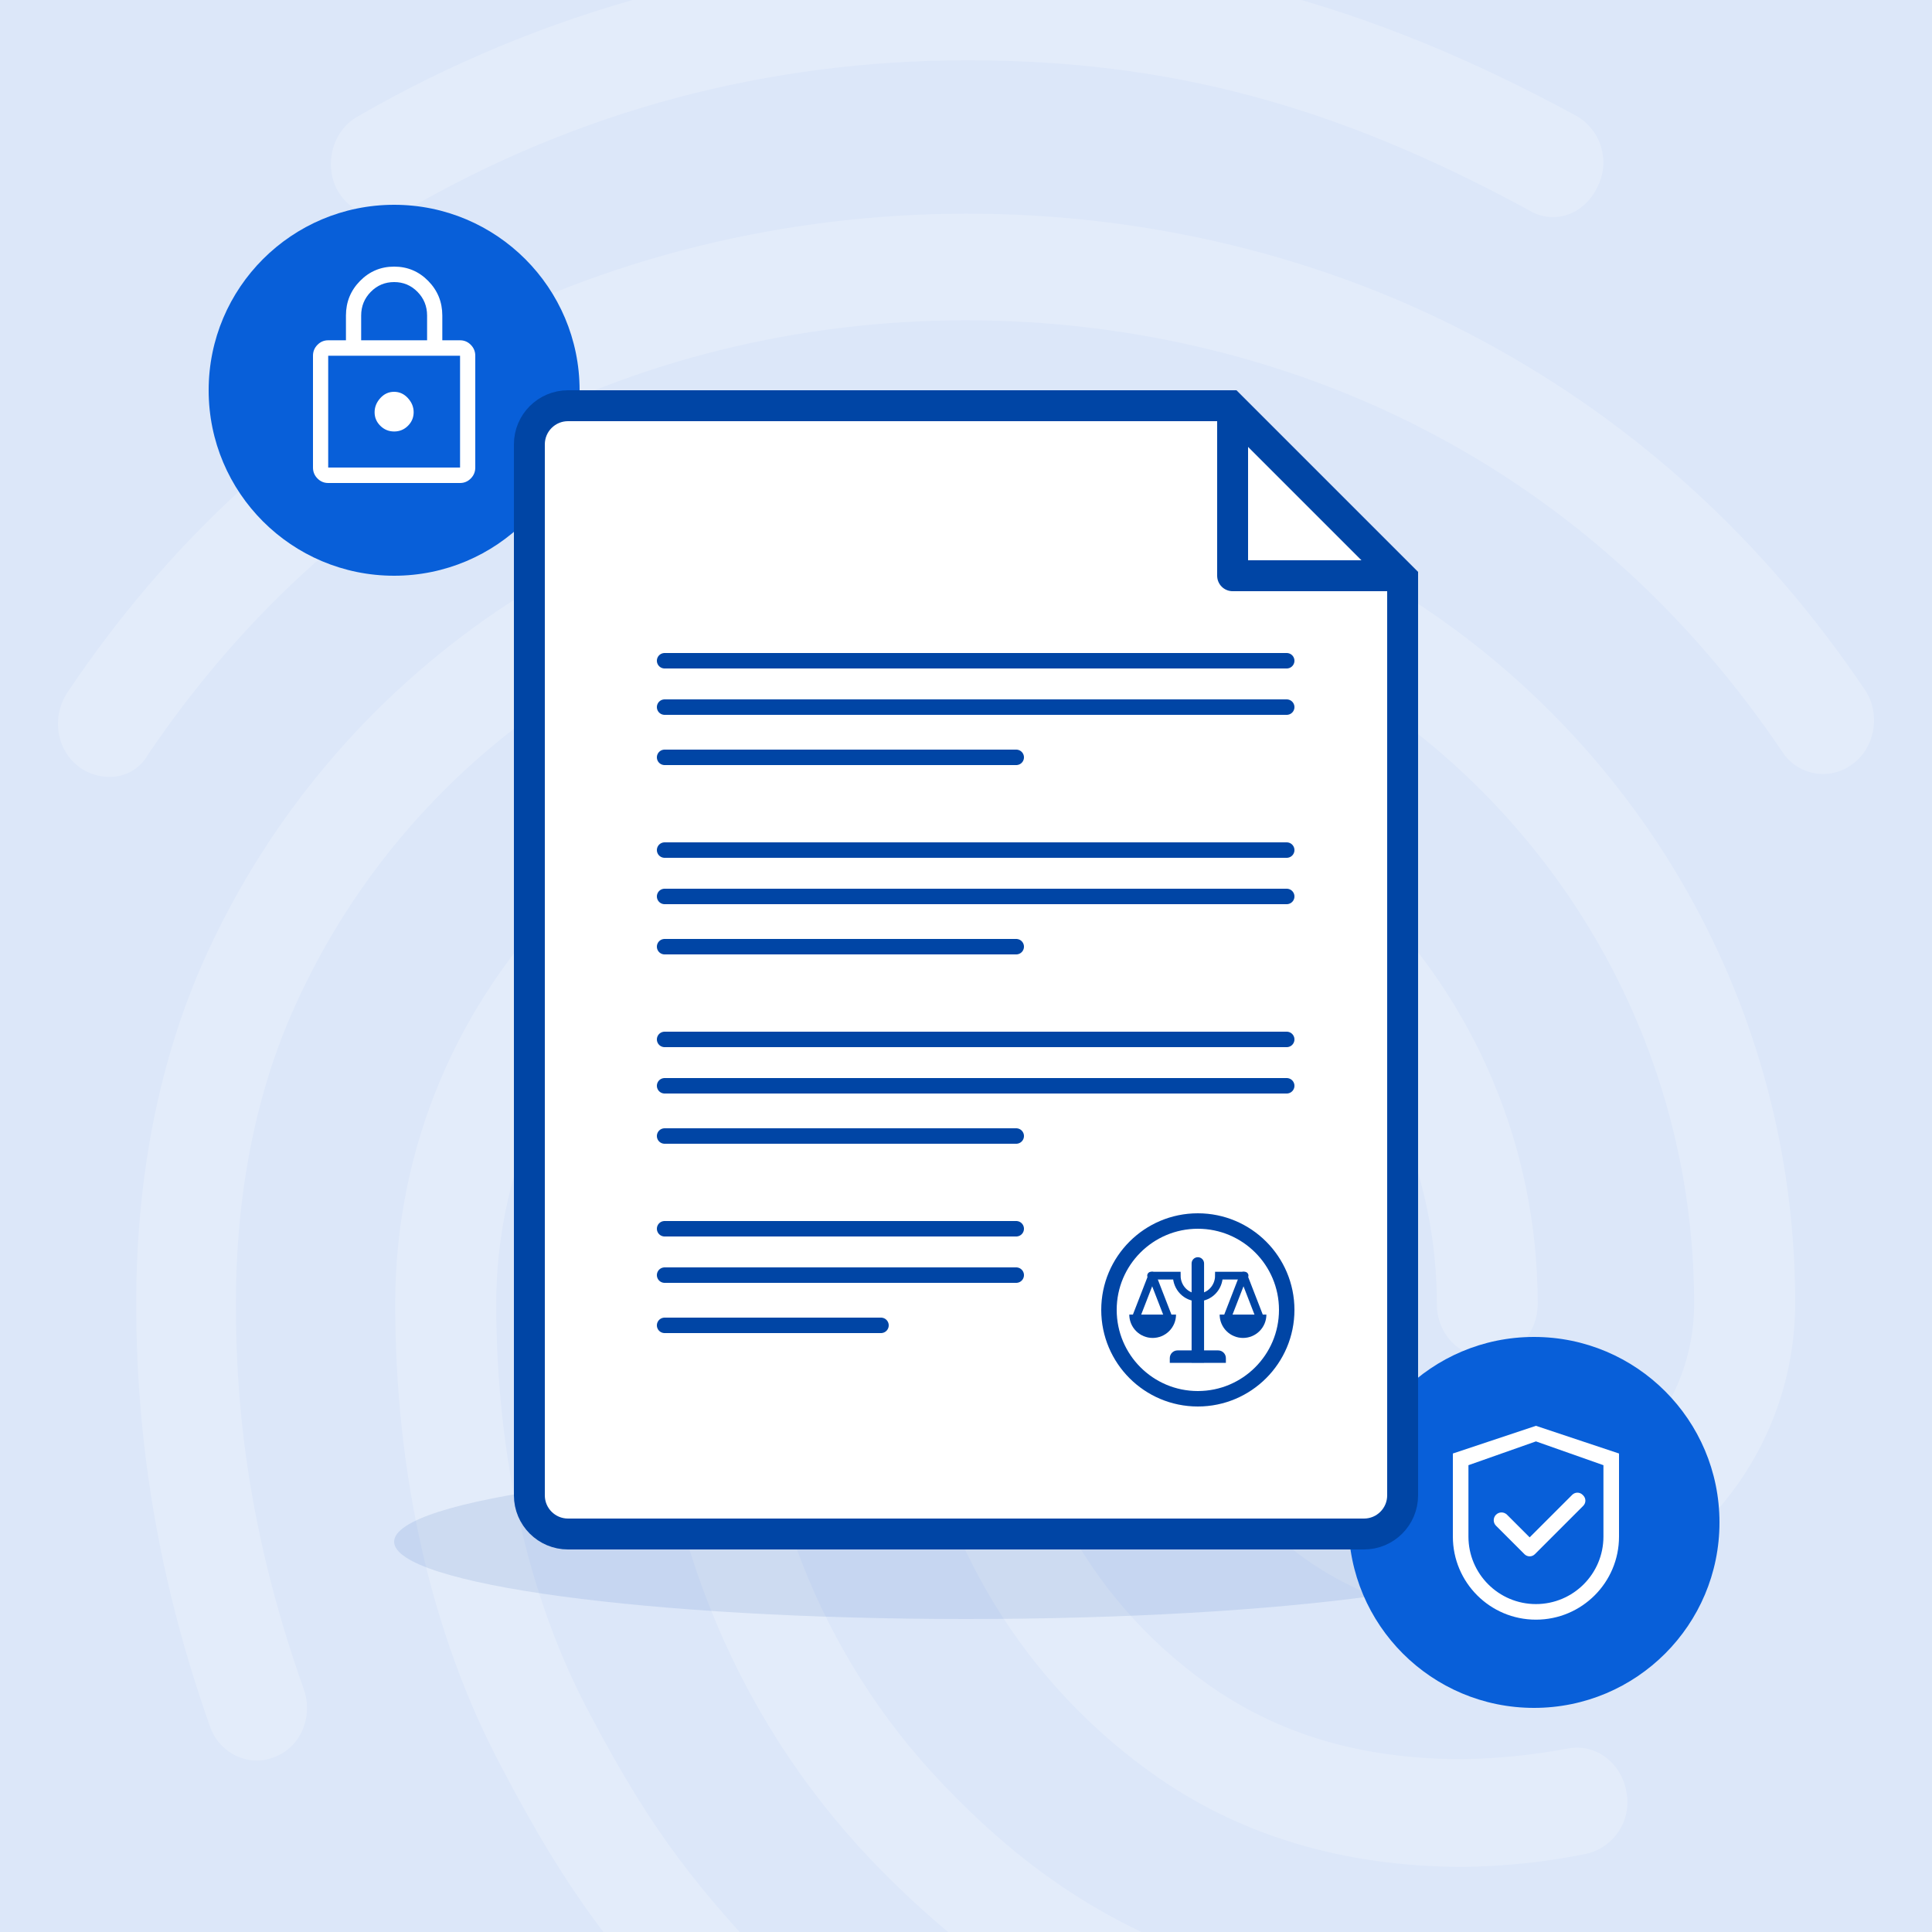 <svg xmlns="http://www.w3.org/2000/svg" width="500" height="500" viewBox="0 0 500 500" fill="none"><rect x="0" y="0" width="500" height="500" fill="#808080" stroke="none"/><g clip-path="url(#clip0_803_589)"><rect width="500" height="500" fill="#DCE7F9"></rect><path opacity="0.2" d="M401.896 56.19C399.779 56.188 397.702 55.612 395.887 54.521C345.745 27.199 302.414 15.607 250.419 15.607C198.675 15.607 149.61 28.576 104.951 54.521C98.683 58.11 90.846 55.623 87.191 49.005C83.794 42.379 86.148 33.816 92.415 30.236C140.428 2.449 194.945 -12.124 250.419 -11.999C306.044 -11.999 354.625 0.978 407.905 29.953C411.034 31.727 413.353 34.645 414.376 38.094C415.398 41.542 415.044 45.253 413.389 48.446C411.01 53.395 406.57 56.19 401.896 56.19ZM28.144 201.056C25.419 201.028 22.771 200.153 20.566 198.552C14.557 194.129 13.255 185.576 17.436 179.225C43.308 140.586 76.199 110.226 115.366 88.971C197.373 44.256 302.364 43.981 384.637 88.695C423.804 109.976 456.712 140.06 482.567 178.424C486.74 184.499 485.447 193.328 479.438 197.743C478.046 198.802 476.448 199.559 474.747 199.965C473.046 200.372 471.279 200.42 469.559 200.106C467.838 199.792 466.202 199.123 464.754 198.141C463.307 197.16 462.08 195.887 461.152 194.405C437.65 159.672 407.88 132.333 372.619 113.289C297.665 72.714 201.813 72.714 127.126 113.564C91.606 132.883 61.828 160.506 38.326 195.264C37.325 197.072 35.845 198.569 34.049 199.591C32.253 200.613 30.209 201.12 28.144 201.056ZM191.372 534.2C189.63 534.216 187.906 533.85 186.32 533.129C184.734 532.409 183.325 531.35 182.192 530.027C159.474 506.018 147.198 490.563 129.705 457.165C111.711 423.249 102.28 381.84 102.28 337.426C102.28 255.434 168.646 188.638 250.135 188.638C331.624 188.638 397.957 255.434 397.957 337.426C397.957 345.154 392.207 351.221 384.896 351.221C377.585 351.221 371.851 345.138 371.851 337.426C371.851 270.664 317.269 216.253 250.152 216.253C183.035 216.253 128.428 270.614 128.428 337.426C128.428 377.167 136.774 413.878 152.714 443.687C169.406 475.399 180.923 488.952 201.037 510.449C203.431 513.151 204.754 516.636 204.754 520.247C204.754 523.857 203.431 527.342 201.037 530.044C198.483 532.64 195.013 534.132 191.372 534.2ZM378.628 483.144C347.548 483.144 320.124 474.857 297.673 458.575C278.446 444.758 262.78 426.566 251.971 405.501C241.161 384.436 235.517 361.103 235.505 337.426C235.505 329.699 241.255 323.623 248.566 323.623C255.877 323.623 261.628 329.699 261.628 337.426C261.623 356.657 266.219 375.61 275.032 392.703C283.845 409.795 296.619 424.533 312.287 435.684C330.831 448.936 352.514 455.279 378.628 455.279C387.742 455.118 396.826 454.194 405.786 452.516C412.838 451.139 419.631 456.105 420.933 463.833C421.611 467.369 420.869 471.03 418.868 474.023C416.867 477.017 413.769 479.103 410.242 479.83C399.832 481.926 389.247 483.035 378.628 483.144ZM326.133 540C324.982 539.952 323.841 539.764 322.736 539.441C281.215 527.298 254.05 511.017 225.582 481.483C189.019 443.095 168.913 392.055 168.913 337.41C168.913 292.696 204.951 256.26 249.351 256.26C293.751 256.26 329.788 292.696 329.788 337.426C329.788 366.96 354.075 390.97 384.111 390.97C414.148 390.97 438.435 366.96 438.435 337.426C438.435 233.369 353.557 148.906 249.092 148.906C174.889 148.89 107.012 192.502 76.458 260.124C66.268 282.481 61.052 308.702 61.052 337.426C61.052 358.949 62.879 392.898 78.578 437.061C81.19 444.238 77.793 452.241 71.008 454.728C64.215 457.49 56.645 453.626 54.316 446.725C41.522 410.565 35.255 374.688 35.255 337.401C35.255 304.279 41.255 274.194 53.006 247.973C87.742 170.963 164.791 121.008 249.134 121.008C367.962 121.008 464.59 217.889 464.59 337.151C464.59 381.857 428.553 418.292 384.153 418.292C339.753 418.292 303.716 381.857 303.716 337.151C303.716 307.617 279.421 283.599 249.393 283.599C219.364 283.599 195.069 307.617 195.069 337.151C195.069 384.344 212.304 428.507 243.909 461.629C268.671 487.558 292.44 501.912 329.287 512.678C336.34 514.605 340.262 522.333 338.468 529.51C337.099 535.861 331.616 540 326.133 540Z" fill="white"></path><path d="M250 379C168.264 379 102 387.954 102 399C102 410.046 168.264 419 250 419C331.736 419 398 410.046 398 399C398 387.954 331.736 379 250 379Z" fill="#0045A5" fill-opacity="0.1"></path><circle cx="102" cy="101" r="48" fill="#085FD9"></circle><path d="M84.938 125C83.855 125 82.928 124.608 82.157 123.825C81.385 123.042 81 122.1 81 121V92.067C81 90.967 81.385 90.025 82.157 89.242C82.928 88.458 83.855 88.067 84.938 88.067H89.531V81.667C89.531 78.162 90.748 75.175 93.18 72.705C95.613 70.235 98.555 69 102.007 69C105.459 69 108.398 70.235 110.827 72.705C113.255 75.175 114.469 78.162 114.469 81.667V88.067H119.062C120.145 88.067 121.072 88.458 121.843 89.242C122.614 90.025 123 90.967 123 92.067V121C123 122.1 122.614 123.042 121.843 123.825C121.072 124.608 120.145 125 119.062 125H84.938ZM84.938 121H119.062V92.067H84.938V121ZM102.011 111.667C103.404 111.667 104.592 111.177 105.577 110.198C106.561 109.219 107.053 108.042 107.053 106.667C107.053 105.333 106.557 104.122 105.566 103.033C104.574 101.944 103.382 101.4 101.989 101.4C100.596 101.4 99.408 101.944 98.423 103.033C97.439 104.122 96.947 105.344 96.947 106.7C96.947 108.056 97.443 109.222 98.434 110.2C99.426 111.178 100.618 111.667 102.011 111.667ZM93.469 88.067H110.531V81.667C110.531 79.259 109.703 77.213 108.045 75.528C106.388 73.843 104.375 73 102.008 73C99.64 73 97.625 73.843 95.963 75.528C94.3 77.213 93.469 79.259 93.469 81.667V88.067Z" fill="white"></path><circle cx="397" cy="394" r="48" fill="#085FD9"></circle><path d="M397.5 369L376 376.167V397.667C376 409.542 385.625 419.167 397.5 419.167C409.375 419.167 419 409.542 419 397.667V376.167L397.5 369ZM414.969 397.667C414.969 407.314 407.147 415.135 397.5 415.135C387.853 415.135 380.031 407.314 380.031 397.667V379.19L397.5 373.031L414.969 379.19V397.667Z" fill="white"></path><path d="M390.017 392.01C389.83 391.823 389.608 391.674 389.364 391.572C389.119 391.471 388.857 391.418 388.592 391.418C388.327 391.418 388.065 391.471 387.821 391.572C387.576 391.674 387.354 391.823 387.167 392.01C386.98 392.197 386.831 392.419 386.729 392.664C386.627 392.908 386.575 393.171 386.575 393.435C386.575 393.7 386.627 393.962 386.729 394.207C386.831 394.451 386.98 394.674 387.167 394.86L394.53 402.223C394.707 402.4 394.916 402.54 395.148 402.636C395.379 402.732 395.626 402.781 395.876 402.781C396.127 402.781 396.374 402.732 396.605 402.636C396.836 402.54 397.046 402.4 397.223 402.223L409.737 389.709C409.914 389.533 410.054 389.323 410.15 389.092C410.246 388.861 410.295 388.613 410.295 388.363C410.295 388.113 410.246 387.865 410.15 387.634C410.054 387.403 409.914 387.193 409.737 387.016L409.58 386.859C409.403 386.682 409.193 386.542 408.962 386.446C408.731 386.35 408.483 386.301 408.233 386.301C407.983 386.301 407.735 386.35 407.504 386.446C407.273 386.542 407.063 386.682 406.887 386.859L395.874 397.867L390.017 392.01Z" fill="white"></path><path d="M353 397H147C141.477 397 137 392.523 137 387V115C137 109.477 141.477 105 147 105H318.343L363 149.657V387C363 392.523 358.523 397 353 397Z" fill="white" stroke="#0045A5" stroke-width="8"></path><path d="M319 149H362L319 106V149Z" stroke="#0045A5" stroke-width="8" stroke-linejoin="round"></path><line x1="172" y1="318" x2="263" y2="318" stroke="#0045A5" stroke-width="4" stroke-linecap="round"></line><line x1="172" y1="330" x2="263" y2="330" stroke="#0045A5" stroke-width="4" stroke-linecap="round"></line><line x1="172" y1="343" x2="228" y2="343" stroke="#0045A5" stroke-width="4" stroke-linecap="round"></line><line x1="172" y1="269" x2="333" y2="269" stroke="#0045A5" stroke-width="4" stroke-linecap="round"></line><line x1="172" y1="281" x2="333" y2="281" stroke="#0045A5" stroke-width="4" stroke-linecap="round"></line><line x1="172" y1="294" x2="263" y2="294" stroke="#0045A5" stroke-width="4" stroke-linecap="round"></line><line x1="172" y1="220" x2="333" y2="220" stroke="#0045A5" stroke-width="4" stroke-linecap="round"></line><line x1="172" y1="232" x2="333" y2="232" stroke="#0045A5" stroke-width="4" stroke-linecap="round"></line><line x1="172" y1="245" x2="263" y2="245" stroke="#0045A5" stroke-width="4" stroke-linecap="round"></line><line x1="172" y1="171" x2="333" y2="171" stroke="#0045A5" stroke-width="4" stroke-linecap="round"></line><line x1="172" y1="183" x2="333" y2="183" stroke="#0045A5" stroke-width="4" stroke-linecap="round"></line><line x1="172" y1="196" x2="263" y2="196" stroke="#0045A5" stroke-width="4" stroke-linecap="round"></line><path d="M304.355 340.21C304.355 341.814 303.717 343.352 302.583 344.486C301.449 345.621 299.91 346.258 298.306 346.258C296.702 346.258 295.164 345.621 294.029 344.486C292.895 343.352 292.258 341.814 292.258 340.21L298.306 340.21H304.355Z" fill="#0045A5"></path><path d="M327.741 340.21C327.741 341.814 327.104 343.352 325.97 344.486C324.835 345.621 323.297 346.258 321.693 346.258C320.089 346.258 318.55 345.621 317.416 344.486C316.282 343.352 315.645 341.814 315.645 340.21L321.693 340.21H327.741Z" fill="#0045A5"></path><path d="M308.387 326.976C308.387 326.086 309.109 325.364 310 325.364C310.89 325.364 311.613 326.086 311.613 326.976V352.636H308.387V326.976Z" fill="#0045A5"></path><path d="M302.741 351.484C302.741 350.379 303.637 349.484 304.741 349.484H315.257C316.362 349.484 317.257 350.379 317.257 351.484V352.709H302.741V351.484Z" fill="#0045A5"></path><path d="M297.903 330.129H304.541C304.541 331.626 305.116 333.062 306.14 334.121C307.164 335.179 308.552 335.774 310 335.774C311.448 335.774 312.836 335.179 313.86 334.121C314.884 333.062 315.459 331.626 315.459 330.129H322.097" stroke="#0045A5" stroke-width="2" stroke-linecap="round"></path><path d="M293.988 340.935L298.182 330.129L302.375 340.935" stroke="#0045A5" stroke-width="2" stroke-linejoin="round"></path><path d="M317.624 340.935L321.818 330.129L326.011 340.935" stroke="#0045A5" stroke-width="2" stroke-linejoin="round"></path><circle cx="310" cy="339" r="23" stroke="#0045A5" stroke-width="4"></circle></g><defs><clipPath id="clip0_803_589"><rect width="500" height="500" fill="white"></rect></clipPath></defs></svg>